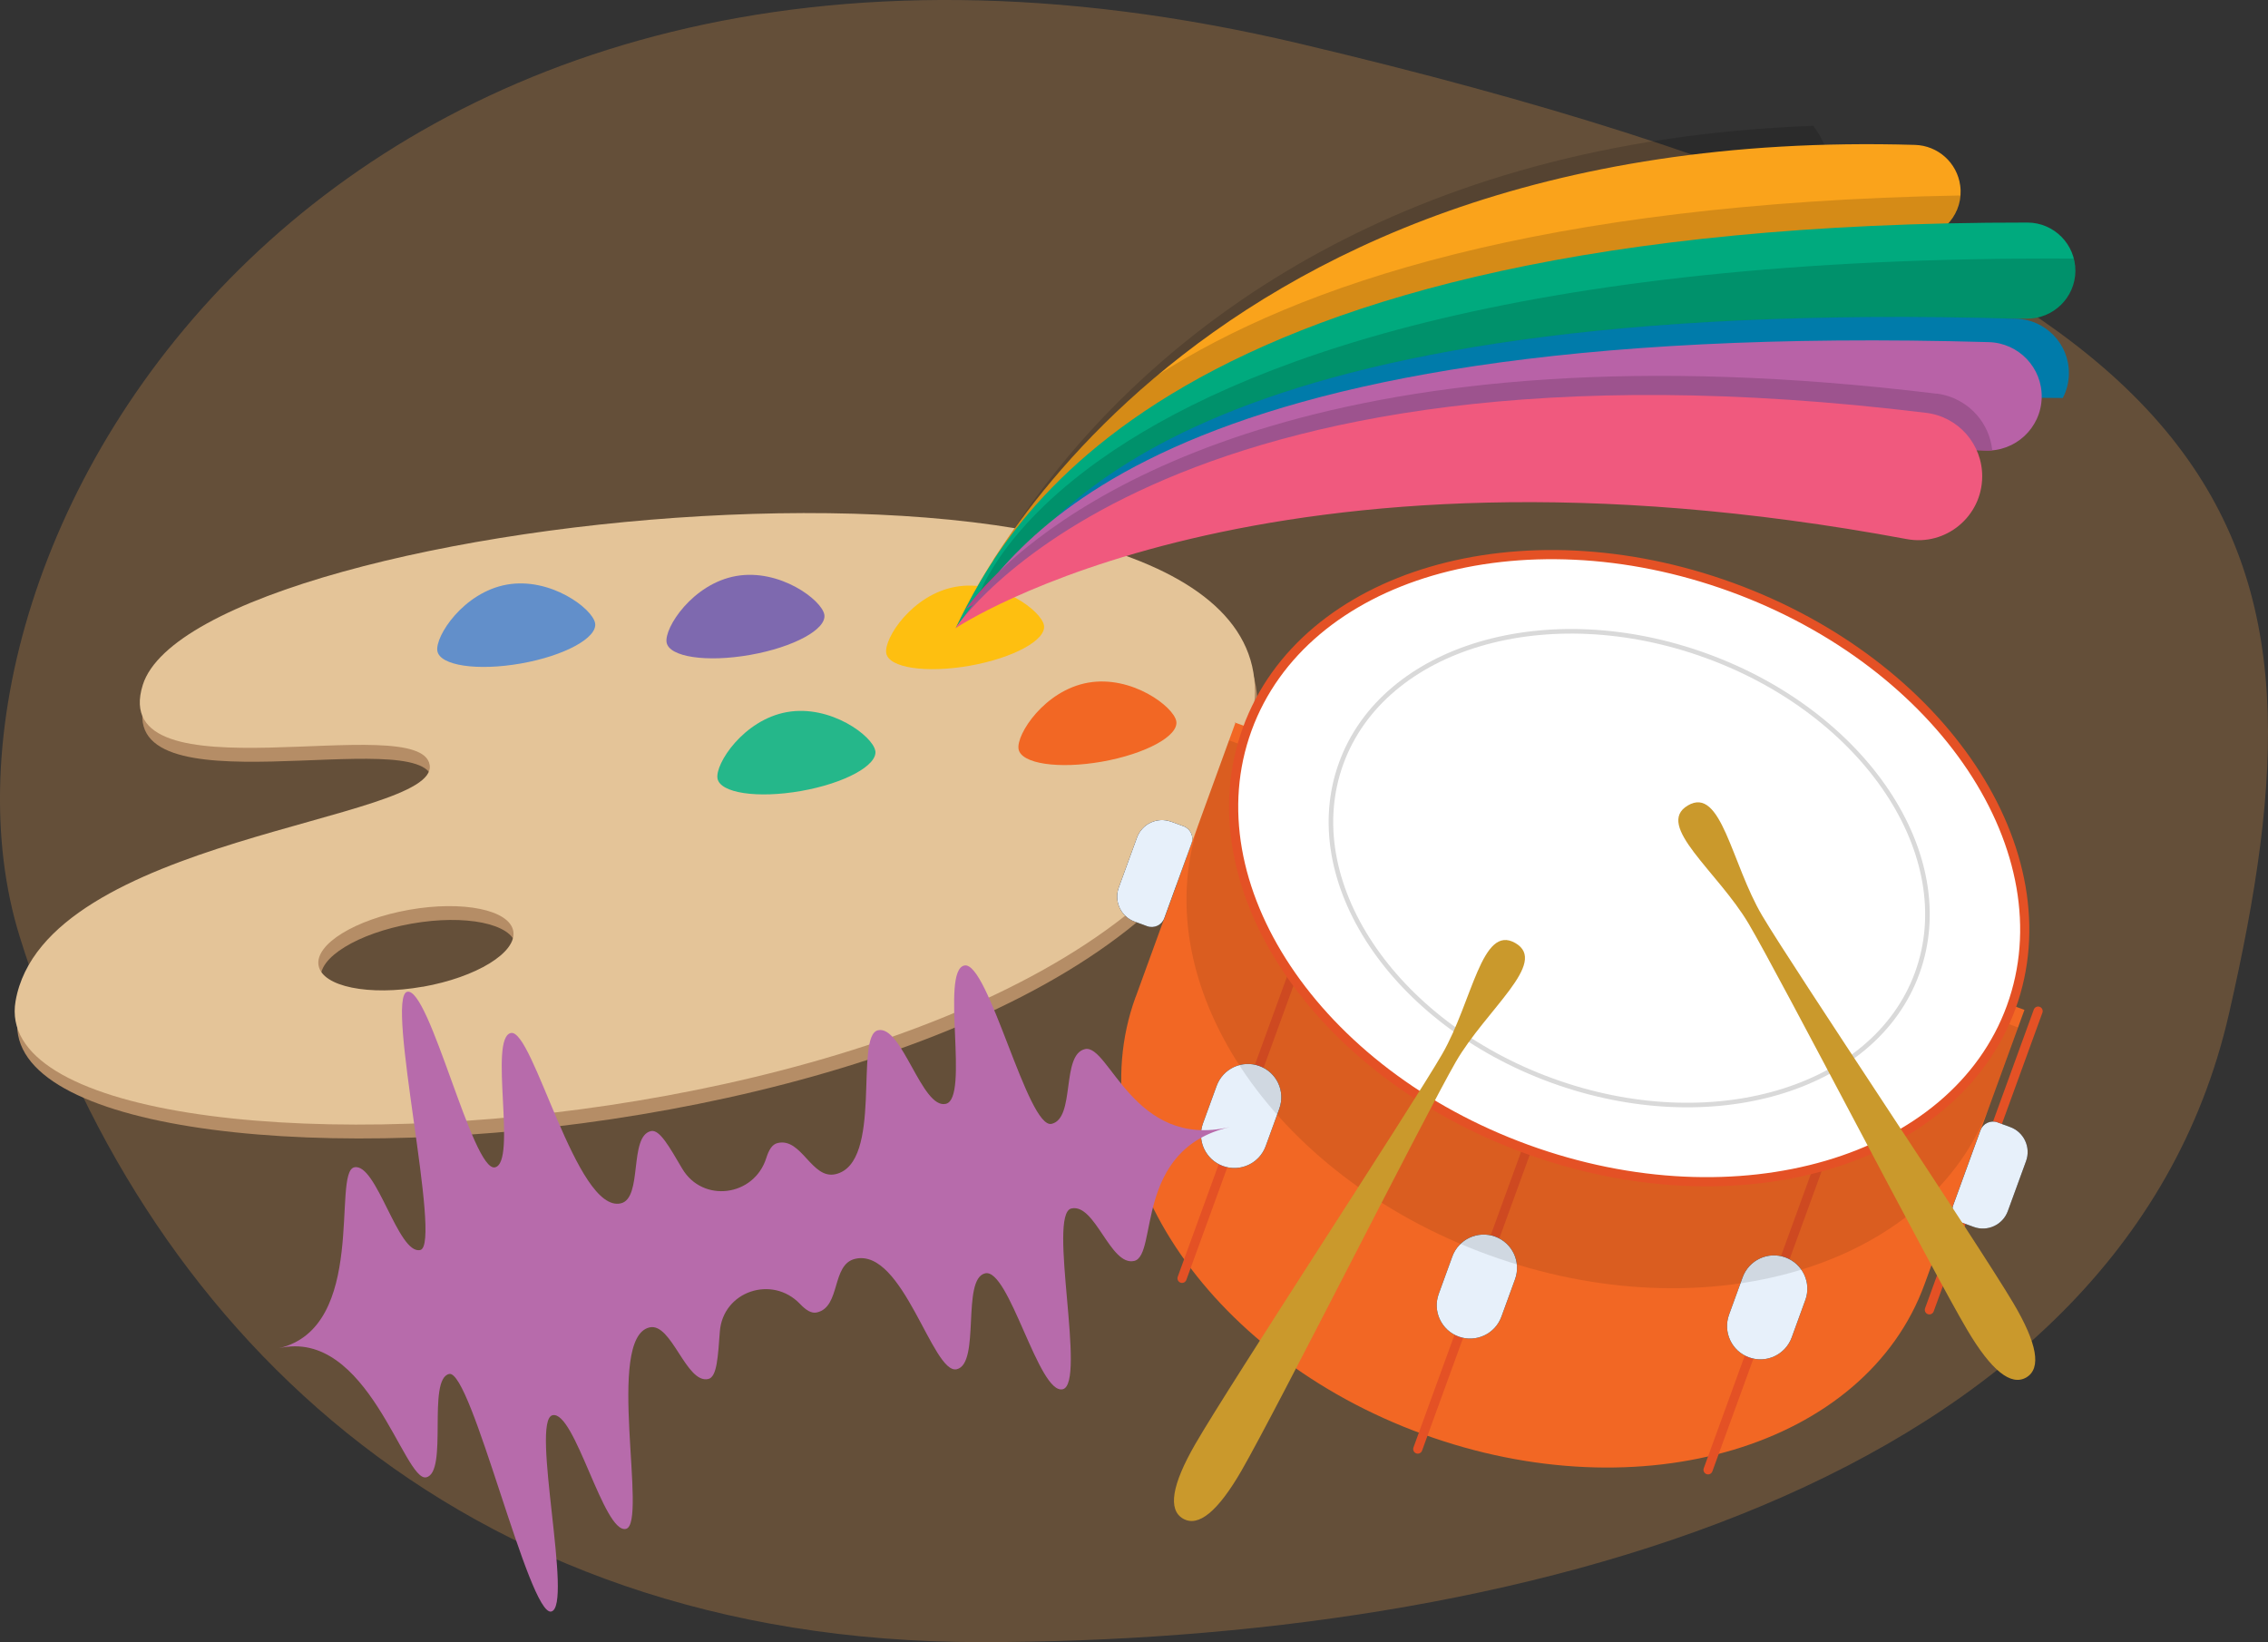 <?xml version="1.0" encoding="UTF-8"?><svg id="Layer_2" xmlns="http://www.w3.org/2000/svg" xmlns:xlink="http://www.w3.org/1999/xlink" viewBox="0 0 272.19 197.08"><rect x="0" y="0" width="272.19" height="197.08" fill="#333333" stroke="none"/><defs><mask id="mask" x="114.68" y="9.86" width="104.81" height="66.49" maskUnits="userSpaceOnUse"/><mask id="mask-1" x="114.68" y="33.09" width="142.93" height="43.62" maskUnits="userSpaceOnUse"/></defs><g id="Layer_1-2"><g><path d="M117.67,197.08c63.28,0,136.82-18.47,149.84-75.43,13.02-56.96,5.63-88.69-111.47-116.4C38.94-22.46-11.95,66.31,2.35,112.36c14.31,46.05,52.04,84.72,115.32,84.72Z" fill="#f9a44e" fill-rule="evenodd" isolation="isolate" opacity=".25"/><g><g><path d="M51.03,120.09c-6.45,1.14-12.05,0-12.5-2.56s4.42-5.54,10.87-6.68c6.45-1.14,12.05,0,12.5,2.56s-4.42,5.54-10.87,6.68ZM17.44,83.86c-4.45,14.06,33.43,2.82,34.43,9.64,1.01,6.82-46.25,8.55-49.7,28.31-4.7,26.91,144.95,18.53,148.7-36.23,2.45-35.83-126.82-22.58-133.43-1.72Z" fill="#b58d66" fill-rule="evenodd"/><path d="M50.73,118.42c-6.45,1.14-12.05,0-12.5-2.55-.45-2.55,4.42-5.54,10.87-6.68,6.45-1.14,12.05,0,12.5,2.56s-4.42,5.54-10.87,6.68ZM17.14,82.19c-4.45,14.06,33.43,2.82,34.43,9.64,1.01,6.82-46.25,8.55-49.7,28.31-4.7,26.92,144.95,18.53,148.7-36.23,2.45-35.83-126.82-22.58-133.43-1.72Z" fill="#e4c498" fill-rule="evenodd"/><path d="M71.42,74.79c.31,1.75-3.68,3.92-8.91,4.84s-9.72,.25-10.02-1.5,3.13-7.05,8.35-7.97,10.27,2.88,10.58,4.63Z" fill="#628fca" fill-rule="evenodd"/><path d="M98.93,73.76c.31,1.75-3.68,3.92-8.91,4.84-5.23,.92-9.72,.25-10.02-1.5s3.13-7.05,8.35-7.97c5.23-.92,10.27,2.88,10.58,4.63Z" fill="#7e69af" fill-rule="evenodd"/><path d="M125.29,75.05c.31,1.76-3.68,3.92-8.91,4.85-5.23,.92-9.72,.25-10.02-1.51s3.12-7.05,8.35-7.97c5.23-.92,10.27,2.88,10.58,4.63Z" fill="#febf10" fill-rule="evenodd"/><path d="M105.05,90.09c.31,1.75-3.68,3.92-8.91,4.84-5.23,.92-9.72,.25-10.03-1.5s3.13-7.05,8.35-7.97c5.23-.92,10.27,2.88,10.58,4.63Z" fill="#25b78a" fill-rule="evenodd"/><path d="M141.17,86.56c.31,1.76-3.68,3.92-8.91,4.85-5.23,.92-9.72,.25-10.02-1.51s3.13-7.05,8.35-7.97c5.23-.92,10.27,2.88,10.58,4.63Z" fill="#f26724" fill-rule="evenodd"/></g><g><g mask="url(#mask)"><path d="M114.68,75.39s31.59-50.99,104.74-56.71c-1.45-4.84-5.98-8.13-11.03-7.93-69.82,2.72-93.71,64.65-93.71,64.65Z" fill="#f15b22" fill-rule="evenodd"/></g><g opacity=".15"><path d="M217.62,15.09c.79,1.05,1.41,2.26,1.8,3.58-57.65,4.59-89.08,38.19-99.33,51.41-.89,.69-1.63,1.27-2.21,1.73-.96,.77-1.49,1.21-1.55,1.27,.09-.22,3.08-7.42,10.53-16.68,0,0,0,0,0,0,13.25-16.48,40.6-39.48,90.76-41.3Z" fill="#010101" fill-rule="evenodd"/></g><path d="M114.68,75.39s51.32-43,115.29-46.76c3.28-.19,5.72-3.11,5.28-6.36-.37-2.74-2.67-4.8-5.43-4.88-89.99-2.68-115.14,58.01-115.14,58.01Z" fill="#faa31b" fill-rule="evenodd"/><g opacity=".15"><path d="M235.28,23.47c-.22,2.74-2.44,4.99-5.31,5.16-21.72,1.27-41.98,7.07-59.27,14.18-28.3,7.23-44.2,17.8-51.58,24.5,3.74-5.85,10.05-14.12,19.77-22.26,17.03-10.9,45.98-20.67,96.39-21.59Z" fill="#010101" fill-rule="evenodd"/></g><path d="M114.68,75.39c5.18-7.38,38.47-37.6,128.6-37.15,3.17,.02,5.76-2.54,5.79-5.71,.03-3.2-2.56-5.82-5.76-5.82-104.14-.06-122.48,36.1-128.62,48.68Z" fill="#00aa7e" fill-rule="evenodd"/><g opacity=".15"><path d="M248.88,31.02c.12,.48,.19,.98,.18,1.51-.03,3.17-2.57,5.73-5.68,5.71-50.32-.25-82.58,9.43-101.98,19.18-10.66,3.93-16.89,7.96-20.35,10.8-2.74,2.25-3.74,3.75-3.82,3.87,.08-.28,2.45-8.16,14.83-16.94,16.16-11.47,49.38-24.47,116.81-24.12Z" fill="#010101" fill-rule="evenodd"/></g><path d="M241.94,38.25c3.56,.1,6.39,3.03,6.35,6.58v.1c-.02,1.02-.29,1.99-.73,2.83-37.09-.4-64.09,2.37-83.65,6.28-25.22,3.94-38.86,10.68-44.6,16.88,0,0,0,0,0,0-.37,.39-.7,.79-1.01,1.18,.22-.29,.44-.59,.67-.91,7.42-10.29,25.34-35.7,122.97-32.94Z" fill="#0090c8" fill-rule="evenodd"/><g mask="url(#mask-1)"><path d="M114.68,75.39s18.78-29.38,136.03-27.58c3.74,.06,6.81-2.93,6.84-6.67,.03-3.66-2.86-6.68-6.52-6.79-124.38-1.15-136.35,41.04-136.35,41.04Z" fill="#439dc4" fill-rule="evenodd"/></g><path d="M232.43,47.24c1.93,.24,3.62,1.19,4.82,2.56,1.02,1.17,1.68,2.64,1.85,4.25-.29,.03-.59,.03-.89,.02-73.58-3.45-108.12,7.45-120.22,17.8h0c-.53,.3-.96,.55-1.28,.74-.47,.28-.72,.45-.76,.47,.07-.11,1.23-1.85,3.9-4.43,0,0,.01-.02,.02-.02,9.88-9.51,40.33-30.22,112.56-21.39Z" fill="#b44483" fill-rule="evenodd"/><g opacity=".15"><path d="M241.94,38.25c3.56,.1,6.39,3.03,6.35,6.58v.1c-.02,1.02-.29,1.99-.73,2.83-37.09-.4-64.09,2.37-83.65,6.28-25.77,5.15-38.62,12.31-44.6,16.88,0,0,0,0,0,0-.11,.09-.22,.17-.33,.26,7.43-10.29,25.34-35.7,122.97-32.94Z" fill="#010101" fill-rule="evenodd"/></g><path d="M114.68,75.39c8-11.18,41.52-25.17,123.53-21.32,3.65,.17,6.73-2.69,6.82-6.34,.09-3.6-2.76-6.57-6.35-6.67-102.41-2.9-117.11,25.21-124,34.34Z" fill="#b862a7" fill-rule="evenodd"/><g opacity=".15"><path d="M232.43,47.24c1.93,.24,3.62,1.19,4.82,2.56,1.02,1.17,1.68,2.64,1.85,4.25-.29,.03-.59,.03-.89,.02-73.58-3.45-108.12,7.45-120.22,17.8h0c-1.19,1.03-2.17,2.04-2.95,3.04,.5-.68,1.05-1.45,1.66-2.29,.88-1.19,1.9-2.53,3.14-3.96,0,0,.01-.02,.02-.02,9.88-9.51,40.33-30.22,112.56-21.39Z" fill="#010101" fill-rule="evenodd"/></g><path d="M114.68,75.39s37.19-25.03,114.16-10.69c4.68,.87,9.01-2.71,9.05-7.47,.04-3.89-2.85-7.21-6.71-7.68-92.53-11.32-116.5,25.84-116.5,25.84Z" fill="#f0597e" fill-rule="evenodd"/></g><g><path d="M136.28,119.67c-7.08,19.46,8.37,42.94,34.52,52.46,26.15,9.52,53.09,1.46,60.17-18l11.99-32.93-94.69-34.46c-3.27,8.98-7.26,19.96-11.98,32.93Z" fill="#f26724" fill-rule="evenodd"/><path d="M183.2,138.06l-13.05,35.85" fill="none" stroke="#e45125" stroke-linecap="round" stroke-linejoin="round" stroke-width="1.1"/><path d="M218.04,140.55l-13.05,35.85" fill="none" stroke="#e45125" stroke-linecap="round" stroke-linejoin="round" stroke-width="1.1"/><path d="M154.91,117.57l-13.05,35.85" fill="none" stroke="#e45125" stroke-linecap="round" stroke-linejoin="round" stroke-width="1.1"/><path d="M244.6,121.35l-13.05,35.85" fill="none" stroke="#e45125" stroke-linecap="round" stroke-linejoin="round" stroke-width="1.1"/><path d="M153.53,133.06c.76-2.08-.31-4.37-2.39-5.12-2.08-.76-4.37,.31-5.13,2.39l-1.63,4.48c-.76,2.08,.31,4.37,2.39,5.13,2.08,.75,4.37-.31,5.13-2.39l1.63-4.48Z" fill="#010101"/><path d="M153.53,133.06c.76-2.08-.31-4.37-2.39-5.12-2.08-.76-4.37,.31-5.13,2.39l-1.63,4.48c-.76,2.08,.31,4.37,2.39,5.13,2.08,.75,4.37-.31,5.13-2.39l1.63-4.48Z" fill="#e7f0fa"/><path d="M216.66,156.04c.76-2.08-.31-4.37-2.39-5.13-2.08-.76-4.37,.31-5.13,2.39l-1.63,4.48c-.75,2.08,.31,4.37,2.39,5.12,2.08,.76,4.37-.31,5.13-2.39l1.63-4.48Z" fill="#010101"/><path d="M216.66,156.04c.76-2.08-.31-4.37-2.39-5.13-2.08-.76-4.37,.31-5.13,2.39l-1.63,4.48c-.75,2.08,.31,4.37,2.39,5.12,2.08,.76,4.37-.31,5.13-2.39l1.63-4.48Z" fill="#e7f0fa"/><path d="M181.82,153.54c.76-2.08-.31-4.37-2.39-5.13-2.08-.75-4.37,.31-5.13,2.39l-1.63,4.48c-.76,2.08,.31,4.37,2.39,5.13,2.08,.75,4.37-.31,5.13-2.39l1.63-4.48Z" fill="#010101"/><path d="M181.82,153.54c.76-2.08-.31-4.37-2.39-5.13-2.08-.75-4.37,.31-5.13,2.39l-1.63,4.48c-.76,2.08,.31,4.37,2.39,5.13,2.08,.75,4.37-.31,5.13-2.39l1.63-4.48Z" fill="#e7f0fa"/><path d="M140.54,98.61l1.5,.55c.83,.3,1.26,1.22,.96,2.05l-3.27,8.99c-.3,.83-1.22,1.26-2.05,.96l-1.5-.55c-1.66-.6-2.52-2.44-1.91-4.1l2.18-5.98c.6-1.66,2.44-2.52,4.1-1.91Z" fill="#010101"/><path d="M140.54,98.61l1.5,.55c.83,.3,1.26,1.22,.96,2.05l-3.27,8.99c-.3,.83-1.22,1.26-2.05,.96l-1.5-.55c-1.66-.6-2.52-2.44-1.91-4.1l2.18-5.98c.6-1.66,2.44-2.52,4.1-1.91Z" fill="#e7f0fa"/><path d="M239.74,134.71l1.5,.55c1.66,.6,2.52,2.44,1.91,4.1l-2.18,5.98c-.6,1.66-2.44,2.52-4.1,1.91l-1.5-.55c-.83-.3-1.26-1.22-.96-2.05l3.27-8.99c.3-.83,1.22-1.26,2.05-.96Z" fill="#010101"/><path d="M239.74,134.71l1.5,.55c1.66,.6,2.52,2.44,1.91,4.1l-2.18,5.98c-.6,1.66-2.44,2.52-4.1,1.91l-1.5-.55c-.83-.3-1.26-1.22-.96-2.05l3.27-8.99c.3-.83,1.22-1.26,2.05-.96Z" fill="#e7f0fa"/><path d="M144.11,98.15c-7.08,19.46,8.37,42.94,34.52,52.46,26.15,9.52,53.09,1.46,60.17-18l3.39-9.3-94.69-34.46c2.46-6.77,1.34-3.67-3.39,9.3Z" fill="rgba(1,1,1,.1)" fill-rule="evenodd"/><path d="M183.25,137.92c25.32,9.21,51.34,1.58,58.12-17.04,6.78-18.63-8.25-41.2-33.57-50.41-25.32-9.21-51.34-1.59-58.12,17.04-6.78,18.63,8.25,41.2,33.57,50.41Z" fill="#fff" stroke="#e45125" stroke-width="1.1"/><path d="M186.25,129.68c19.09,6.95,38.72,1.17,43.84-12.9,5.12-14.07-6.2-31.12-25.29-38.07-19.09-6.95-38.72-1.17-43.84,12.9-5.12,14.07,6.2,31.12,25.29,38.07Z" fill="none" stroke="rgba(1,1,1,.15)" stroke-width=".55"/><path d="M202.56,96.67c4.02-2.38,5.22,6.96,8.93,13.23,3.71,6.27,25.81,39.19,30.13,46.48,2.88,4.86,3.4,7.84,1.57,8.93-1.84,1.08-4.2-.81-7.08-5.67-4.32-7.29-22.54-42.51-26.25-48.78-3.71-6.27-11.32-11.81-7.3-14.19Z" fill="#ca992c" fill-rule="evenodd"/><path d="M181.86,113.18c4.04,2.33-3.5,7.96-7.15,14.27-3.64,6.31-21.48,41.72-25.72,49.06-2.83,4.89-5.16,6.81-7.01,5.75-1.84-1.07-1.35-4.06,1.47-8.95,4.24-7.34,25.98-40.49,29.63-46.8,3.64-6.31,4.74-15.66,8.78-13.33Z" fill="#ca992c" fill-rule="evenodd"/></g></g><path d="M147.57,135.27c-11.52,2.68-8.57,15.39-11.45,16.06s-4.67-6.96-7.55-6.29,1.85,21.01-1.03,21.69-6.43-14.58-9.31-13.91-.52,10.84-3.41,11.51-6.43-14.59-12.19-13.25c-2.88,.67-1.7,5.76-4.58,6.43-.68,.16-1.33-.28-2.04-1.02-3.35-3.5-9.25-1.52-9.62,3.32-.23,2.99-.33,5.44-1.38,5.69-2.67,.62-4.4-6.81-7.06-6.19-5.35,1.24-.16,23.56-2.83,24.18s-6.13-14.26-8.81-13.64,2.52,22.94-.15,23.56-9.59-29.13-12.26-28.51-.08,11.78-2.74,12.4-7-17.98-17.69-15.49c10.69-2.49,6.36-21.09,9.04-21.71s5.26,10.54,7.93,9.92-4.25-30.37-1.57-30.99,7.86,21.7,10.54,21.07-.79-15.5,1.89-16.12,7.86,21.69,13.21,20.44c2.66-.62,.93-8.05,3.61-8.67,1.05-.24,2.22,1.91,3.75,4.5,2.46,4.17,8.63,3.36,10.09-1.26,.31-.97,.7-1.66,1.38-1.81,2.88-.67,4.06,4.41,6.94,3.74,5.76-1.34,2.21-16.6,5.09-17.27s5.26,9.5,8.14,8.83-.67-15.93,2.21-16.6,7.61,19.67,10.49,19,1.11-8.3,4-8.97,5.84,12.04,17.36,9.36Z" fill="#b76bab" fill-rule="evenodd"/></g></g></svg>